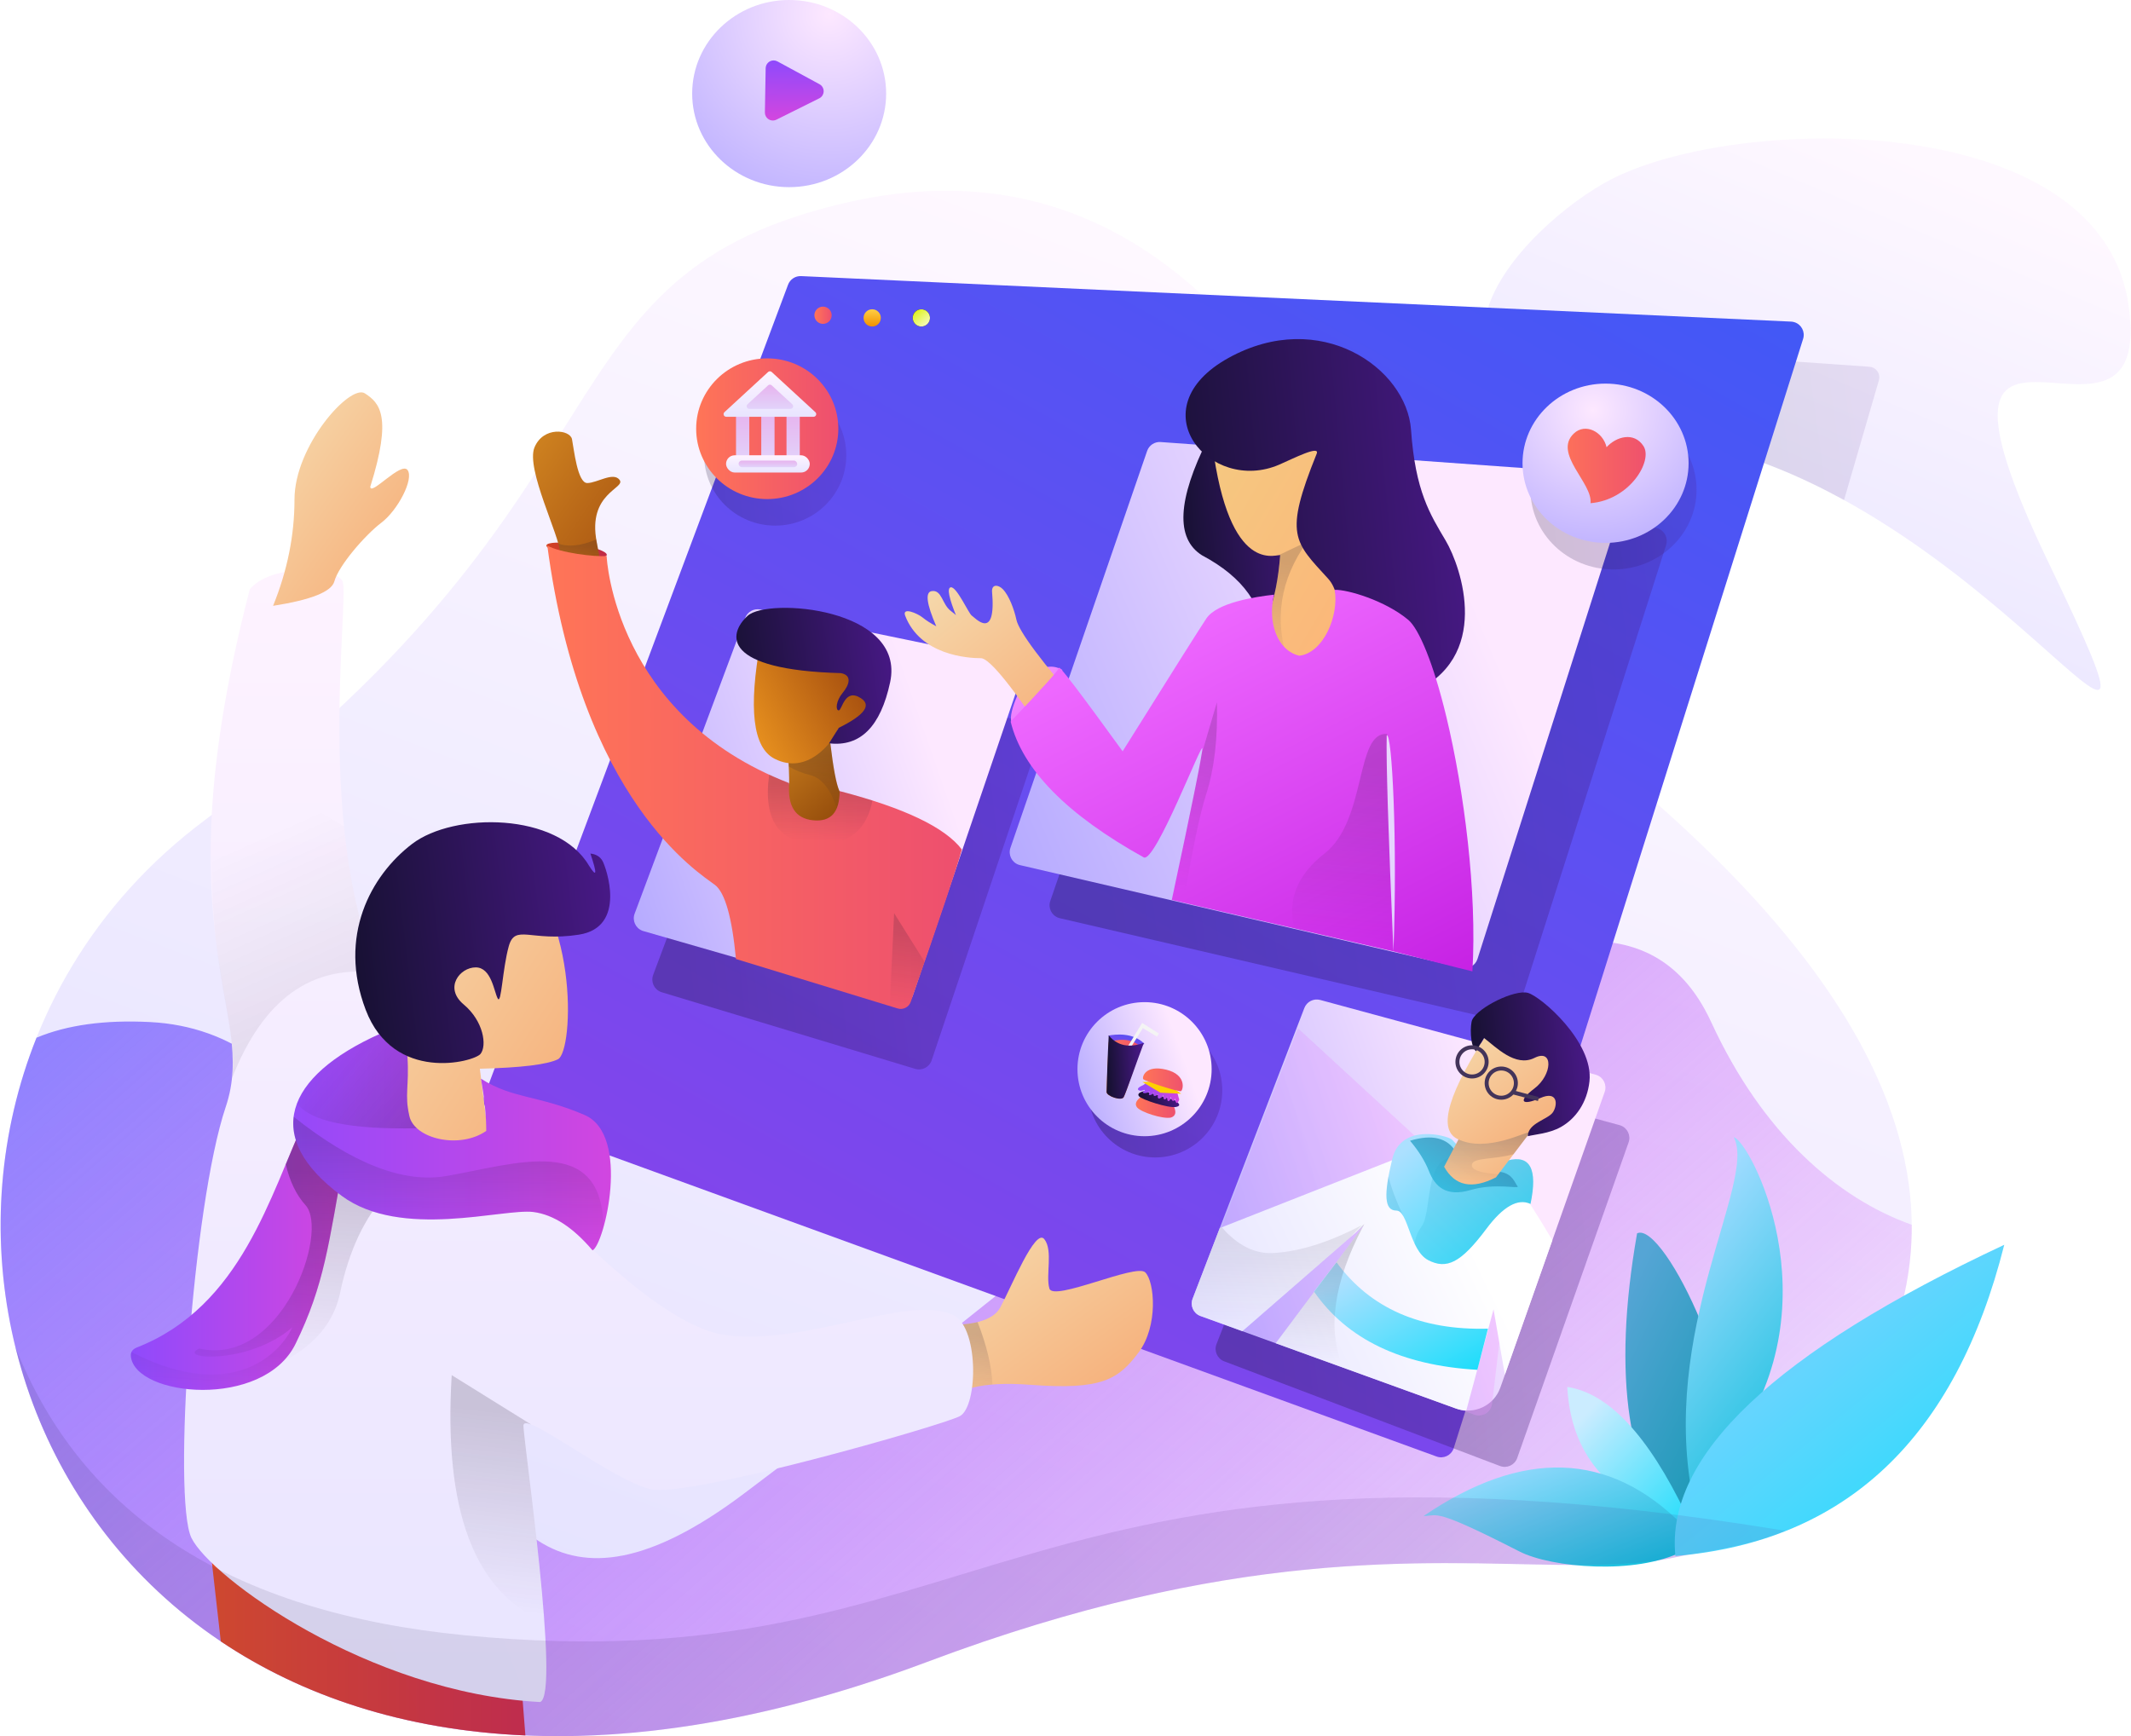 <?xml version="1.0" encoding="UTF-8"?>
<svg width="578px" height="471px" viewBox="0 0 578 471" version="1.1" xmlns="http://www.w3.org/2000/svg" xmlns:xlink="http://www.w3.org/1999/xlink">
    <!-- Generator: sketchtool 51.2 (57519) - http://www.bohemiancoding.com/sketch -->
    <title>8AB8AA4E-7D50-4B9A-902E-2526E50365A0@3x</title>
    <desc>Created with sketchtool.</desc>
    <defs>
        <linearGradient x1="50%" y1="0%" x2="7.08%" y2="93.58%" id="linearGradient-1">
            <stop stop-color="#FDEFFF" offset="0%"></stop>
            <stop stop-color="#B4B1FF" offset="100%"></stop>
        </linearGradient>
        <linearGradient x1="50%" y1="0%" x2="5.416%" y2="97.209%" id="linearGradient-2">
            <stop stop-color="#FDE8FF" offset="0%"></stop>
            <stop stop-color="#8883FF" offset="100%"></stop>
        </linearGradient>
        <linearGradient x1="95.278%" y1="6.089%" x2="1.905%" y2="16.619%" id="linearGradient-3">
            <stop stop-color="#4A198A" offset="0%"></stop>
            <stop stop-color="#181134" offset="100%"></stop>
        </linearGradient>
        <linearGradient x1="-2.272%" y1="25.535%" x2="91.233%" y2="88.557%" id="linearGradient-4">
            <stop stop-color="#8682FF" offset="0%"></stop>
            <stop stop-color="#CF22F2" stop-opacity="0" offset="100%"></stop>
        </linearGradient>
        <linearGradient x1="97.062%" y1="50%" x2="0%" y2="50%" id="linearGradient-5">
            <stop stop-color="#D1304E" offset="0%"></stop>
            <stop stop-color="#E24E2E" offset="100%"></stop>
        </linearGradient>
        <linearGradient x1="138.273%" y1="-72.362%" x2="32.812%" y2="96.302%" id="linearGradient-6">
            <stop stop-color="#1067FF" offset="0%"></stop>
            <stop stop-color="#8544EB" offset="100%"></stop>
        </linearGradient>
        <linearGradient x1="19.112%" y1="13.931%" x2="94.981%" y2="100%" id="linearGradient-7">
            <stop stop-color="#55A5D5" offset="0%"></stop>
            <stop stop-color="#0795AB" offset="100%"></stop>
        </linearGradient>
        <linearGradient x1="19.112%" y1="13.931%" x2="94.981%" y2="100%" id="linearGradient-8">
            <stop stop-color="#9EDBFF" offset="0%"></stop>
            <stop stop-color="#00BBD8" offset="100%"></stop>
        </linearGradient>
        <linearGradient x1="19.112%" y1="13.931%" x2="94.981%" y2="100%" id="linearGradient-9">
            <stop stop-color="#CBECFF" offset="0%"></stop>
            <stop stop-color="#1DDDFB" offset="100%"></stop>
        </linearGradient>
        <linearGradient x1="19.112%" y1="13.931%" x2="94.981%" y2="100%" id="linearGradient-10">
            <stop stop-color="#82D1FF" offset="0%"></stop>
            <stop stop-color="#1DDDFB" offset="100%"></stop>
        </linearGradient>
        <linearGradient x1="82.206%" y1="50%" x2="-52.337%" y2="97.817%" id="linearGradient-11">
            <stop stop-color="#FDE8FF" offset="0%"></stop>
            <stop stop-color="#8883FF" offset="100%"></stop>
        </linearGradient>
        <linearGradient x1="0%" y1="-5.577%" x2="111.576%" y2="118.144%" id="linearGradient-12">
            <stop stop-color="#D38822" offset="0%"></stop>
            <stop stop-color="#762F00" offset="100%"></stop>
        </linearGradient>
        <linearGradient x1="34.785%" y1="14.112%" x2="31.024%" y2="94.491%" id="linearGradient-13">
            <stop stop-color="#20152E" stop-opacity="0.448" offset="0%"></stop>
            <stop stop-color="#221534" stop-opacity="0" offset="100%"></stop>
        </linearGradient>
        <linearGradient x1="0%" y1="84.605%" x2="100%" y2="27.91%" id="linearGradient-14">
            <stop stop-color="#EE9720" offset="0%"></stop>
            <stop stop-color="#9E470D" offset="100%"></stop>
        </linearGradient>
        <linearGradient x1="97.062%" y1="50%" x2="0%" y2="50%" id="linearGradient-15">
            <stop stop-color="#C02A47" offset="0%"></stop>
            <stop stop-color="#D14223" offset="100%"></stop>
        </linearGradient>
        <linearGradient x1="0%" y1="-5.577%" x2="111.576%" y2="118.144%" id="linearGradient-16">
            <stop stop-color="#D38822" offset="0%"></stop>
            <stop stop-color="#9E470D" offset="100%"></stop>
        </linearGradient>
        <linearGradient x1="97.062%" y1="50%" x2="0%" y2="50%" id="linearGradient-17">
            <stop stop-color="#EE506E" offset="0%"></stop>
            <stop stop-color="#FF7557" offset="100%"></stop>
        </linearGradient>
        <linearGradient x1="0%" y1="-5.577%" x2="111.576%" y2="118.144%" id="linearGradient-18">
            <stop stop-color="#F4CC82" offset="0%"></stop>
            <stop stop-color="#FFAC75" offset="100%"></stop>
        </linearGradient>
        <linearGradient x1="50%" y1="0%" x2="138.188%" y2="141.6%" id="linearGradient-19">
            <stop stop-color="#F392FF" offset="0%"></stop>
            <stop stop-color="#E359FF" offset="100%"></stop>
        </linearGradient>
        <linearGradient x1="0%" y1="-5.577%" x2="111.576%" y2="118.144%" id="linearGradient-20">
            <stop stop-color="#F5DEB2" offset="0%"></stop>
            <stop stop-color="#F7A26A" offset="100%"></stop>
        </linearGradient>
        <linearGradient x1="50%" y1="0%" x2="135.054%" y2="136.568%" id="linearGradient-21">
            <stop stop-color="#EE68FF" offset="0%"></stop>
            <stop stop-color="#B402D8" offset="100%"></stop>
        </linearGradient>
        <linearGradient x1="82.206%" y1="50%" x2="-52.337%" y2="97.817%" id="linearGradient-22">
            <stop stop-color="#F396FF" offset="0%"></stop>
            <stop stop-color="#8883FF" offset="100%"></stop>
        </linearGradient>
        <linearGradient x1="82.206%" y1="50%" x2="-52.337%" y2="97.817%" id="linearGradient-23">
            <stop stop-color="#FFFFFF" offset="0%"></stop>
            <stop stop-color="#D0CDFF" offset="100%"></stop>
        </linearGradient>
        <linearGradient x1="19.112%" y1="13.931%" x2="94.981%" y2="100%" id="linearGradient-24">
            <stop stop-color="#ACE0FF" offset="0%"></stop>
            <stop stop-color="#1DDDFB" offset="100%"></stop>
        </linearGradient>
        <linearGradient x1="105.161%" y1="28.227%" x2="-15.723%" y2="145.53%" id="linearGradient-25">
            <stop stop-color="#3881AC" offset="0%"></stop>
            <stop stop-color="#1DDDFB" offset="100%"></stop>
        </linearGradient>
        <linearGradient x1="50%" y1="0%" x2="50%" y2="139.823%" id="linearGradient-26">
            <stop stop-color="#E7B3EE" offset="0%"></stop>
            <stop stop-color="#E0DFFF" offset="100%"></stop>
        </linearGradient>
        <linearGradient x1="50%" y1="0%" x2="50%" y2="139.823%" id="linearGradient-27">
            <stop stop-color="#FEF3FF" offset="0%"></stop>
            <stop stop-color="#E0DFFF" offset="100%"></stop>
        </linearGradient>
        <radialGradient cx="42.252%" cy="16.652%" fx="42.252%" fy="16.652%" r="165.374%" gradientTransform="translate(0.423,0.167),scale(0.959,1),rotate(159.271),translate(-0.423,-0.167)" id="radialGradient-28">
            <stop stop-color="#FDE8FF" offset="0%"></stop>
            <stop stop-color="#8883FF" offset="100%"></stop>
        </radialGradient>
        <radialGradient cx="70.713%" cy="7.366%" fx="70.713%" fy="7.366%" r="197.132%" gradientTransform="translate(0.707,0.074),scale(0.965,1),rotate(158.527),translate(-0.707,-0.074)" id="radialGradient-29">
            <stop stop-color="#FDE8FF" offset="0%"></stop>
            <stop stop-color="#8883FF" offset="100%"></stop>
        </radialGradient>
        <linearGradient x1="0%" y1="40.289%" x2="132.028%" y2="40.289%" id="linearGradient-30">
            <stop stop-color="#8F4AFC" offset="0%"></stop>
            <stop stop-color="#EB44D5" offset="100%"></stop>
        </linearGradient>
        <linearGradient x1="50%" y1="0%" x2="50%" y2="100%" id="linearGradient-31">
            <stop stop-color="#FFCF45" offset="0%"></stop>
            <stop stop-color="#F29100" offset="100%"></stop>
        </linearGradient>
        <linearGradient x1="88.275%" y1="144.63%" x2="-22.664%" y2="17.957%" id="linearGradient-32">
            <stop stop-color="#FFFFFF" offset="0%"></stop>
            <stop stop-color="#DAF200" offset="100%"></stop>
        </linearGradient>
        <ellipse id="path-33" cx="29.008" cy="3.061" rx="2.342" ry="2.341"></ellipse>
        <filter x="-384.2%" y="-384.5%" width="868.5%" height="869.0%" filterUnits="objectBoundingBox" id="filter-34">
            <feOffset dx="0" dy="0" in="SourceAlpha" result="shadowOffsetOuter1"></feOffset>
            <feGaussianBlur stdDeviation="6" in="shadowOffsetOuter1" result="shadowBlurOuter1"></feGaussianBlur>
            <feColorMatrix values="0 0 0 0 0   0 0 0 0 0   0 0 0 0 0  0 0 0 0.252 0" type="matrix" in="shadowBlurOuter1"></feColorMatrix>
        </filter>
        <linearGradient x1="40.723%" y1="100%" x2="22.358%" y2="28.331%" id="linearGradient-35">
            <stop stop-color="#20152E" stop-opacity="0.448" offset="0%"></stop>
            <stop stop-color="#221534" stop-opacity="0" offset="100%"></stop>
        </linearGradient>
        <linearGradient x1="112.504%" y1="94.491%" x2="5.513%" y2="25.234%" id="linearGradient-36">
            <stop stop-color="#20152E" stop-opacity="0.448" offset="0%"></stop>
            <stop stop-color="#221534" stop-opacity="0" offset="100%"></stop>
        </linearGradient>
    </defs>
    <g id="Desktop-HD" stroke="none" stroke-width="1" fill="none" fill-rule="evenodd">
        <g id="Feature-1" transform="translate(-734, -394)" fill-rule="nonzero">
            <g id="tabs" transform="translate(159, 64)">
                <g id="Onboarding---Admission-Officers-2" transform="translate(575, 330)">
                    <path d="M55.494,222.537 C-64.863,312.56 15.918,539.454 251.524,450.835 C416.98,388.601 456.923,468.119 507.372,375.216 C541.004,313.28 498.624,243.623 380.23,166.246 C344.772,77.572 294.903,40.401 230.623,54.734 C143.419,74.179 175.85,132.514 55.494,222.537 Z" id="Path-62" fill="url(#linearGradient-1)" opacity="0.456"></path>
                    <path d="M437.103,48.612 C413.801,60.582 365.754,108.388 451.157,118.83 C536.56,129.273 598.9,242.702 555.658,152.679 C512.416,62.656 585.207,135.394 577.279,82.461 C569.352,29.528 471.637,30.874 437.103,48.612 Z" id="Path-269" fill="url(#linearGradient-2)" opacity="0.3"></path>
                    <path d="M500.166,135.654 C488.624,129.309 476.067,123.979 462.828,120.904 L474.58,97.225 L507.053,99.496 C508.639,99.607 509.836,100.983 509.725,102.57 C509.71,102.775 509.674,102.977 509.617,103.174 L500.166,135.654 Z" id="Combined-Shape" fill="url(#linearGradient-3)" opacity="0.1"></path>
                    <path d="M518.529,332.271 C518.652,346.976 514.933,361.291 507.372,375.216 C456.923,468.119 416.98,388.601 251.524,450.835 C58.138,523.574 -30.939,383.747 9.901,281.516 C18.189,278.054 28.462,276.639 40.719,277.271 C131.527,281.952 99.817,481.443 201.435,405.463 C303.054,329.484 430.617,204.532 464.13,277.271 C478.129,307.656 498.416,325.097 518.529,332.271 Z" id="Combined-Shape" fill="url(#linearGradient-4)"></path>
                    <path d="M142.501,470.805 C109.348,469.373 81.714,459.928 59.889,445.29 L56.935,419.147 L141.257,454.796 L142.501,470.805 Z" id="Combined-Shape" fill="url(#linearGradient-5)"></path>
                    <path d="M213.749,77.237 L131.397,297.234 C130.7,299.096 131.644,301.171 133.506,301.868 C133.516,301.872 133.526,301.875 133.536,301.879 L389.643,395.133 C391.511,395.814 393.577,394.851 394.257,392.982 C394.275,392.933 394.292,392.882 394.308,392.832 L489.067,91.925 C489.664,90.028 488.611,88.007 486.714,87.41 C486.417,87.316 486.11,87.261 485.799,87.247 L217.286,74.903 C215.726,74.831 214.297,75.774 213.749,77.237 Z" id="Path-68" fill="url(#linearGradient-6)"></path>
                    <g id="Tanaman" transform="translate(385.934, 308.239)">
                        <path d="M70.781,110.056 C55.482,93.179 51.255,65.279 58.098,26.355 C65.42,22.779 88.767,71.645 82.194,92.266 C77.812,106.014 74.007,111.944 70.781,110.056 Z" id="Path-63" fill="url(#linearGradient-7)"></path>
                        <path d="M82.113,100.971 C64.255,56.787 83.902,11.877 75.499,1.278 C79.778,1.278 110.266,40.198 90.168,82.782 C90.168,87.07 85.975,92.915 82.113,100.971 Z" id="Path-64" fill="url(#linearGradient-8)" transform="translate(85.644, 51.124) rotate(10) translate(-85.644, -51.124) "></path>
                        <path d="M71.318,102.434 C61.109,81.183 50.391,69.712 39.163,68.022 C40.354,89.714 53.859,97.11 63.818,103.47 C70.458,107.71 73.494,108.446 72.926,105.678 L71.318,102.434 Z" id="Path-65" fill="url(#linearGradient-9)"></path>
                        <path d="M70.349,105.403 C50.521,85.521 27.136,84.731 0.195,103.031 C4.189,103.031 2.538,100.552 26.203,112.66 C34.84,117.079 57.655,119.091 70.349,112.66 C75.327,111.345 75.327,108.926 70.349,105.403 Z" id="Path-66" fill="url(#linearGradient-8)"></path>
                        <path d="M68.489,113.885 C65.737,86.74 95.47,58.598 157.689,29.457 C144.482,81.845 114.748,109.988 68.489,113.885 Z" id="Path-67" fill="url(#linearGradient-10)"></path>
                    </g>
                    <g id="Bocah" transform="translate(144.5, 117.03)">
                        <path d="M62.668,67.156 L32.66,147.453 C31.964,149.316 32.91,151.39 34.772,152.086 C34.844,152.112 34.917,152.137 34.991,152.159 L103.735,172.937 C105.597,173.5 107.57,172.482 108.189,170.637 L137.408,83.6 C138.041,81.715 137.026,79.675 135.141,79.042 C135.004,78.996 134.865,78.958 134.724,78.929 L66.769,64.891 C65.03,64.532 63.29,65.493 62.668,67.156 Z" id="Path-107-Copy" fill="url(#linearGradient-3)" opacity="0.3"></path>
                        <path d="M57.623,50.592 L27.633,130.841 C26.937,132.703 27.883,134.777 29.745,135.473 C29.832,135.506 29.92,135.535 30.01,135.561 L98.68,155.33 C100.527,155.862 102.465,154.85 103.084,153.03 L132.342,67.047 C132.983,65.164 131.976,63.119 130.094,62.479 C129.952,62.431 129.808,62.392 129.662,62.361 L61.724,48.326 C59.985,47.967 58.245,48.929 57.623,50.592 Z" id="Path-107" fill="url(#linearGradient-11)"></path>
                        <path d="M80.696,84.494 C81.507,91.286 82.32,95.603 83.133,97.448 C83.945,99.292 85.663,102.938 88.286,108.388 C77.895,111.543 71.408,112.504 68.827,111.268 C66.245,110.033 63.362,106.672 60.178,101.186 C66.408,98.068 69.531,96.148 69.547,95.424 C69.578,94.031 69.441,90.388 69.136,84.494 L80.696,84.494 Z" id="Path-109" fill="url(#linearGradient-12)"></path>
                        <path d="M86.428,104.512 C84.887,106.743 83.241,108.398 83.241,106.947 C83.241,104.067 81.079,94.704 75.313,93.264 C73.121,92.716 71.163,91.934 69.439,90.918 C69.379,89.428 69.295,87.615 69.186,85.48 L70.351,84.494 L80.696,84.494 C81.507,91.286 82.32,95.603 83.133,97.448 C83.735,98.813 84.833,101.168 86.428,104.512 Z" id="Combined-Shape" fill="url(#linearGradient-13)" opacity="0.4"></path>
                        <path d="M61.833,56.795 C58.427,75.134 59.681,85.807 65.594,88.815 C74.464,93.328 81.186,84.378 82.594,81.223 C84.001,78.067 83.236,87.066 91.482,75.233 C93.231,71.741 91.563,67.054 86.477,61.172 L61.833,56.795 Z" id="Path-108" fill="url(#linearGradient-14)"></path>
                        <path d="M58.288,50.029 C52.813,55.058 51.329,64.707 83.582,65.58 C86.717,66.158 85.86,68.766 84.046,70.946 C82.232,73.125 82.077,75.689 82.997,75.689 C83.917,75.689 84.568,69.505 89.006,72.378 C91.965,74.294 89.962,76.976 82.997,80.426 L80.358,84.622 C88.823,85.635 94.349,80.113 96.934,68.057 C101.258,47.892 63.764,45 58.288,50.029 Z" id="Path-110" fill="url(#linearGradient-3)"></path>
                        <ellipse id="Oval-7" fill="url(#linearGradient-15)" transform="translate(11.892, 32.228) rotate(9) translate(-11.892, -32.228) " cx="11.892" cy="32.228" rx="8.288" ry="1.62"></ellipse>
                        <path d="M7.396,32.913 C7.396,28.512 -1.956,10.147 0.472,4.338 C2.901,-1.47 10.128,-0.464 10.644,2.114 C11.16,4.691 12.11,14.013 14.776,14.013 C17.443,14.013 21.874,10.874 23.566,13.177 C25.258,15.479 14.776,16.706 17.343,29.991 C19.054,38.848 19.392,41.823 18.359,38.916 L9.642,38.916 C8.144,37.848 7.396,35.846 7.396,32.913 Z" id="Path-111" fill="url(#linearGradient-16)"></path>
                        <path d="M6.935,30.428 C9.673,31.439 13.102,31.068 17.222,29.317 C17.258,29.538 17.299,29.763 17.343,29.991 C18.026,33.529 18.491,36.129 18.736,37.79 L8.98,38.331 C7.924,37.183 7.396,35.377 7.396,32.913 C7.396,32.318 7.225,31.468 6.935,30.428 Z" id="Combined-Shape" fill="url(#linearGradient-13)" opacity="0.4"></path>
                        <path d="M3.945,30.965 C7.211,32.912 17.062,34.133 20.041,33.789 C20.041,34.656 22.362,77.179 69.547,95.424 C69.067,101.666 71.229,105.027 76.034,105.507 C80.838,105.987 83.241,103.346 83.241,97.585 C100.778,102.146 111.828,107.427 116.393,113.429 C115.06,118.33 110.44,132.102 102.532,154.746 L102.532,154.746 C102.022,156.206 100.45,157.003 98.971,156.55 L55.117,143.136 C54.049,131.827 52.15,125.127 49.418,123.037 C45.299,119.884 13.155,100.359 3.945,30.965 Z" id="Path-112" fill="url(#linearGradient-17)"></path>
                        <path d="M64.127,93.136 C65.864,93.934 67.67,94.699 69.547,95.424 C69.067,101.666 71.229,105.027 76.034,105.507 C80.838,105.987 83.241,103.346 83.241,97.585 C86.419,98.411 89.384,99.262 92.136,100.135 C90.625,108.038 85.858,111.989 77.835,111.989 C66.96,111.989 62.39,105.704 64.127,93.136 Z" id="Combined-Shape" fill="url(#linearGradient-13)" opacity="0.4"></path>
                        <path d="M106.297,143.919 C105.138,147.269 103.883,150.878 102.532,154.746 C102.022,156.206 100.45,157.003 98.971,156.55 L96.843,155.899 L98.015,130.713 L106.297,143.919 Z" id="Combined-Shape" fill="url(#linearGradient-13)" opacity="0.4"></path>
                    </g>
                    <g id="Emak" transform="translate(245.037, 91.823)">
                        <path d="M76.913,44.919 L39.836,152.595 C39.188,154.475 40.187,156.524 42.067,157.171 C42.184,157.212 42.304,157.246 42.424,157.274 L162.276,185.138 C164.104,185.563 165.951,184.512 166.521,182.724 L206.873,56.02 C207.476,54.126 206.43,52.101 204.535,51.497 C204.264,51.411 203.984,51.357 203.7,51.337 L80.574,42.5 C78.947,42.383 77.444,43.376 76.913,44.919 Z" id="Path-74-Copy" fill="url(#linearGradient-3)" opacity="0.3"></path>
                        <path d="M66.102,30.515 L29.025,138.192 C28.378,140.072 29.377,142.12 31.257,142.768 C31.374,142.808 31.493,142.842 31.614,142.87 L151.465,170.734 C153.293,171.159 155.141,170.108 155.71,168.32 L196.062,41.616 C196.666,39.722 195.619,37.697 193.725,37.094 C193.454,37.007 193.174,36.954 192.89,36.933 L69.764,28.096 C68.136,27.979 66.634,28.972 66.102,30.515 Z" id="Path-74" fill="url(#linearGradient-11)"></path>
                        <path d="M82.576,27.272 C74.304,43.761 73.772,54.277 80.981,58.821 C92.229,64.789 97.853,72.74 97.853,82.675 L117.241,60.64 L85.796,24.422 L82.576,27.272 Z" id="Path-76" fill="url(#linearGradient-3)"></path>
                        <path d="M92.264,85.422 C97.927,80.336 101.238,71.446 102.195,58.752 C100.326,58.752 87.447,63.96 83.374,25.096 C99.177,14.549 112.23,11.974 122.533,17.371 L131.661,67.98 L108.597,102.764 L91.36,98.349 L92.264,85.422 Z" id="Path-75" fill="url(#linearGradient-18)"></path>
                        <path d="M96.816,79.66 C99.739,74.517 101.532,67.548 102.195,58.752 C102.119,58.752 102.025,58.761 101.915,58.775 L101.979,58.695 L109.546,55.094 C102.099,65.417 100.417,76.459 104.501,88.222 C105.854,92.118 103.292,89.264 96.816,79.66 Z" id="Combined-Shape" fill="url(#linearGradient-13)" opacity="0.4"></path>
                        <path d="M101.979,34.209 C83.166,42.381 63.338,18.994 88.2,5.267 C113.062,-8.46 136.507,8.059 137.681,24.782 C138.855,41.505 142.849,47.682 147.082,54.836 C151.316,61.991 159.895,86.853 137.681,96.226 C105.568,110.039 124.423,75.291 115.211,65.18 C106,55.069 103.162,53.414 112.069,31.328 C113.184,28.757 105.715,32.586 101.979,34.209 Z" id="Path-77" fill="url(#linearGradient-3)"></path>
                        <path d="M33.895,91.793 C32.189,93.386 27.704,102.756 29.615,104.55 C30.889,105.746 35.396,100.87 43.137,89.924 C40.321,88.284 37.24,88.907 33.895,91.793 Z" id="Path-78" fill="url(#linearGradient-19)"></path>
                        <path d="M40.983,111.683 C30.054,95.053 23.398,86.738 21.016,86.738 C17.443,86.738 4.575,85.915 0.469,75.189 C-0.409,72.804 3.746,74.516 5.209,75.702 C6.184,76.494 7.419,77.285 8.912,78.078 C6.261,71.976 5.857,68.794 7.698,68.532 C10.461,68.139 10.461,72.109 12.842,73.906 C14.429,75.104 14.981,75.702 14.498,75.702 C12.332,70.422 11.78,67.691 12.842,67.508 C14.434,67.233 17.718,74.675 18.548,75.189 C19.378,75.702 25.271,82.429 24.032,68.532 C24.032,66.597 25.757,66.805 26.936,67.99 C28.635,69.698 30.046,73.493 30.649,76.307 C31.329,79.484 37.5,87.748 49.164,101.099 L40.983,111.683 Z" id="Path-79" fill="url(#linearGradient-20)"></path>
                        <path d="M42.206,89.33 C42.109,89.971 37.736,94.841 29.085,103.941 C32.24,116.879 44.286,129.164 65.223,140.796 C68.424,142.087 81.079,108.98 81.079,111.268 C81.079,112.794 78.316,126.478 72.791,152.319 L132.913,166.276 C131.509,134.166 130.9,114.636 131.085,107.688 C132.516,106.694 134.05,136.475 132.913,166.276 C141.141,168.34 149.831,170.627 154.329,171.696 C155.619,150.099 152.085,122.673 147.253,102.59 C143.727,87.936 139.81,78.758 136.933,76.339 C130.685,71.088 120.357,68.057 116.976,68.191 C118.195,75.259 113.87,85.342 107.384,86.062 C101.258,84.622 98.736,76.7 100.537,69.498 C95.238,70.105 85.042,71.658 82.16,75.979 C80.238,78.86 72.67,90.863 59.458,111.989 C48.054,96.241 42.303,88.688 42.206,89.33 Z" id="Path-80" fill="url(#linearGradient-21)"></path>
                        <path d="M75.963,153.055 L72.791,152.319 C77.641,129.632 80.363,116.316 80.955,112.371 L81.439,110.908 L85.042,98.665 C85.283,108.508 84.322,116.79 82.16,123.511 C80.409,128.953 78.344,138.801 75.963,153.055 Z" id="Combined-Shape" fill="url(#linearGradient-13)" opacity="0.4"></path>
                        <path d="M131.175,107.666 C131.145,107.66 131.115,107.667 131.085,107.688 C130.943,113.011 131.267,125.718 132.058,145.81 L132.529,166.187 L106.052,160.041 C104.108,152.265 106.834,145.49 114.231,139.716 C125.762,130.713 122.519,106.587 131.167,107.307 L131.175,107.666 Z" id="Combined-Shape" fill="url(#linearGradient-13)" opacity="0.4"></path>
                    </g>
                    <g id="Om2" transform="translate(323.233, 268.989)">
                        <path d="M37.025,18.128 L6.729,95.639 C6.005,97.491 6.919,99.579 8.771,100.303 C8.782,100.307 8.793,100.311 8.804,100.316 L83.614,128.719 C85.473,129.425 87.551,128.49 88.257,126.631 C88.267,126.605 88.277,126.578 88.286,126.551 L118.5,40.919 C119.162,39.044 118.178,36.988 116.303,36.327 C116.219,36.297 116.134,36.27 116.048,36.247 L41.321,15.965 C39.547,15.483 37.695,16.416 37.025,18.128 Z" id="Path-81-Copy-2" fill="url(#linearGradient-3)" opacity="0.3"></path>
                        <path d="M30.55,4.469 L0.241,83.35 C-0.473,85.206 0.454,87.288 2.31,88.001 C2.332,88.01 2.353,88.018 2.375,88.026 L71.7,113.131 C76.561,114.891 81.928,112.377 83.688,107.517 C83.697,107.493 83.705,107.469 83.714,107.444 L112.014,27.236 C112.675,25.361 111.692,23.305 109.817,22.643 C109.733,22.613 109.648,22.587 109.562,22.564 L34.853,2.286 C33.071,1.802 31.212,2.745 30.55,4.469 Z" id="Path-81" fill="url(#linearGradient-11)"></path>
                        <path d="M28.802,9.949 L0.596,83.356 C-0.117,85.212 0.809,87.294 2.665,88.007 C2.687,88.016 2.709,88.024 2.731,88.032 L76.666,114.806 C78.535,115.483 80.599,114.516 81.276,112.647 C81.37,112.389 81.433,112.121 81.466,111.848 L86.987,65.564 C87.123,64.416 86.701,63.272 85.851,62.489 L28.802,9.949 Z" id="Path-81-Copy" fill="url(#linearGradient-22)" opacity="0.3"></path>
                        <path d="M97.822,67.459 L84.938,103.975 L81.867,86.219 L74.468,113.683 C73.546,113.642 72.614,113.462 71.7,113.131 L22.78,95.415 L46.654,63.508 L13.75,92.145 L2.375,88.026 C2.353,88.018 2.332,88.01 2.31,88.001 C0.454,87.288 -0.473,85.206 0.241,83.35 L7.61,64.17 L62.643,42.504 L64.531,41.429 C79.831,49.112 88.103,53.442 89.346,54.419 C90.232,55.117 93.058,59.463 97.822,67.459 Z" id="Combined-Shape" fill="url(#linearGradient-23)"></path>
                        <path d="M43.108,66.593 L13.75,92.145 L2.377,88.026 C2.355,88.019 2.334,88.011 2.313,88.003 C0.455,87.29 -0.473,85.207 0.24,83.35 L7.61,64.17 L8.155,63.955 C11.08,67.305 15.782,71.375 22.342,70.938 C29.549,70.458 37.476,67.937 46.125,63.376 L43.108,66.593 Z" id="Combined-Shape" fill="url(#linearGradient-13)" opacity="0.2"></path>
                        <path d="M70.584,40.161 C69.361,39.077 56.797,35.593 54.413,45.372 C52.028,55.15 52.251,59.415 55.494,59.415 C58.737,59.415 59.097,70.218 64.121,72.847 C69.144,75.476 73.012,73.608 79.882,64.419 C84.461,58.293 88.464,56.025 91.889,57.615 C93.878,48.131 91.802,44.206 85.66,45.841 C77.368,49.294 71.806,41.245 70.584,40.161 Z" id="Path-86" fill="url(#linearGradient-24)"></path>
                        <path d="M75.506,44.726 C78.082,46.429 81.533,47.56 85.66,45.841 C91.802,44.206 93.878,48.131 91.889,57.615 C88.464,56.025 84.461,58.293 79.882,64.419 C73.012,73.608 69.144,75.476 64.121,72.847 C62.504,72.001 61.37,70.307 60.468,68.4 C60.639,66.77 61.264,65.216 62.34,63.736 C65.223,59.775 63.061,45.732 70.628,45.011 C72.004,44.881 73.63,44.785 75.506,44.726 Z" id="Combined-Shape" fill="url(#linearGradient-25)" opacity="0.2"></path>
                        <path d="M58.348,63.032 C58.291,62.887 58.234,62.744 58.176,62.603 C58.182,62.615 58.188,62.627 58.193,62.639 C58.234,62.722 58.295,62.848 58.377,63.016 L58.348,63.032 Z M57.375,60.915 C56.84,59.993 56.244,59.415 55.494,59.415 C52.837,59.415 52.208,56.554 53.377,50.146 C54.005,52.944 55.338,56.533 57.375,60.915 Z" id="Combined-Shape" fill="url(#linearGradient-25)" opacity="0.2"></path>
                        <path d="M59.214,40.474 C65.204,38.648 69.369,39.68 71.709,43.571 C75.22,49.407 80.819,48.395 83.961,48.972 C87.104,49.55 87.687,52.02 88.384,52.839 C89.081,53.657 82.427,51.852 75.672,53.839 C68.916,55.826 65.97,52.844 64.352,48.739 C63.273,46.001 61.56,43.247 59.214,40.474 Z" id="Path-87" fill="url(#linearGradient-25)" opacity="0.8"></path>
                        <path d="M39.278,73.459 C48.407,85.942 62.1,91.943 80.358,91.463 L77.475,102.626 C56.922,101.433 42.148,94.352 33.152,81.381 L39.278,73.459 Z" id="Path-88" fill="url(#linearGradient-24)"></path>
                        <path d="M41.064,102.036 L22.78,95.415 L46.417,63.824 C38.479,78.953 36.695,91.69 41.064,102.036 Z M46.524,63.62 L44.524,65.361 L46.845,63.016 C46.737,63.218 46.63,63.419 46.524,63.62 Z" id="Combined-Shape" fill="url(#linearGradient-13)" opacity="0.4"></path>
                        <g id="Group-34" transform="translate(68.466, 0)">
                            <path d="M23.598,37.837 L14.054,50.413 C7.601,53.732 2.916,52.772 0,47.532 L9.85,28.795 L28.039,35.29 L23.598,37.837 Z" id="Path-84" fill="url(#linearGradient-20)"></path>
                            <path d="M18.813,44.141 C13.676,45.592 8.079,45.022 7.567,46.812 C7.144,48.292 9.518,49.214 14.688,49.576 L14.054,50.413 C13.409,50.744 12.783,51.033 12.174,51.279 L10.1,51.97 C5.649,53.113 2.283,51.634 0,47.532 L8.614,31.145 L18.508,31.887 L28.039,35.29 L23.598,37.837 L18.813,44.141 Z" id="Combined-Shape" fill="url(#linearGradient-13)" opacity="0.7"></path>
                            <path d="M10.681,10.597 C1.457,29.136 -0.319,39.427 5.353,41.471 C13.86,44.537 24.237,36.704 24.869,37.269 C25.501,37.834 25.008,36.712 27.078,35.459 C29.149,34.205 30.813,33.772 31.44,31.166 L31.44,14.625 L11.774,9.623 L10.681,10.597 Z" id="Path-82" fill="url(#linearGradient-20)" transform="translate(16.776, 25.904) rotate(7) translate(-16.776, -25.904) "></path>
                            <path d="M10.81,12.603 L8.648,16.204 C6.931,14.742 7.038,8.872 7.618,7.665 C9.249,4.268 19.148,-0.588 22.702,0.36 C26.256,1.308 40.594,13.712 39.42,24.374 C38.778,30.204 35.629,34.506 31.711,36.729 C28.463,38.572 24.499,38.76 22.702,39.25 C22.702,35.649 28.224,34.724 29.53,32.72 C30.837,30.715 30.837,26.786 26.065,28.902 C21.292,31.017 19.655,29.956 24.504,26.287 C29.353,22.618 29.722,15.385 24.504,18.005 C19.286,20.625 13.974,14.978 10.81,12.603 Z" id="Path-83" fill="url(#linearGradient-3)"></path>
                            <ellipse id="Oval-28" stroke="#43345A" stroke-width="1.08" cx="7.567" cy="19.085" rx="3.964" ry="3.961"></ellipse>
                            <ellipse id="Oval-28-Copy" stroke="#43345A" stroke-width="1.08" cx="15.495" cy="24.846" rx="3.964" ry="3.961"></ellipse>
                            <path d="M18.738,27.367 L25.585,29.167" id="Path-263" stroke="#43345A" stroke-width="1.08"></path>
                        </g>
                    </g>
                    <g id="Home-Circle" transform="translate(188.823, 97.225)">
                        <ellipse id="Oval-Copy-6" fill="url(#linearGradient-3)" opacity="0.2" cx="21.441" cy="26.287" rx="19.279" ry="19.085"></ellipse>
                        <ellipse id="Oval" fill="url(#linearGradient-17)" cx="19.279" cy="19.085" rx="19.279" ry="19.085"></ellipse>
                        <rect id="Rectangle-2" fill="url(#linearGradient-26)" x="10.81" y="14.404" width="3.603" height="13.683"></rect>
                        <rect id="Rectangle-2-Copy" fill="url(#linearGradient-26)" x="17.657" y="14.404" width="3.603" height="13.683"></rect>
                        <rect id="Rectangle-2-Copy-2" fill="url(#linearGradient-26)" x="24.504" y="14.404" width="3.603" height="13.683"></rect>
                        <path d="M20.487,3.69 L32.335,14.594 C32.627,14.864 32.646,15.319 32.377,15.612 C32.241,15.76 32.049,15.844 31.847,15.844 L8.152,15.844 C7.754,15.844 7.432,15.522 7.432,15.124 C7.432,14.923 7.516,14.731 7.664,14.594 L19.512,3.69 C19.787,3.436 20.211,3.436 20.487,3.69 Z" id="Triangle" fill="url(#linearGradient-27)"></path>
                        <path d="M20.487,7.315 L26.074,12.457 C26.366,12.726 26.385,13.182 26.116,13.474 C25.98,13.622 25.787,13.707 25.586,13.707 L14.413,13.707 C14.015,13.707 13.693,13.384 13.693,12.987 C13.693,12.785 13.777,12.593 13.925,12.457 L19.512,7.315 C19.787,7.061 20.211,7.061 20.487,7.315 Z" id="Triangle-Copy" fill="url(#linearGradient-26)"></path>
                        <rect id="Rectangle" fill="url(#linearGradient-27)" x="8.108" y="26.287" width="22.702" height="4.681" rx="2.34"></rect>
                        <rect id="Rectangle-Copy-6" fill="url(#linearGradient-26)" x="11.51" y="27.727" width="15.897" height="1.8" rx="0.9"></rect>
                    </g>
                    <g id="Love-Circle" transform="translate(412.96, 104.067)">
                        <ellipse id="Oval-2-Copy" fill="url(#linearGradient-3)" opacity="0.2" cx="24.684" cy="28.807" rx="22.522" ry="21.606"></ellipse>
                        <ellipse id="Oval-2" fill="url(#radialGradient-28)" cx="22.522" cy="21.606" rx="22.522" ry="21.606"></ellipse>
                        <path d="M22.799,17.251 C21.812,13.064 17.028,10.583 13.923,13.531 C8.196,18.968 19.077,26.979 18.448,32.444 C29.099,31.557 35.398,20.97 32.821,16.965 C30.244,12.959 25.376,14.39 22.799,17.251 Z" id="Path-69" fill="url(#linearGradient-17)"></path>
                    </g>
                    <g id="Play-Circle" transform="translate(187.742, 0)">
                        <ellipse id="Oval-3" fill="url(#radialGradient-29)" cx="26.305" cy="25.386" rx="26.305" ry="25.386"></ellipse>
                        <path d="M30.925,19.169 L36.916,30.692 C37.466,31.751 37.055,33.055 35.996,33.605 C35.688,33.765 35.347,33.849 35,33.849 L23.017,33.849 C21.824,33.849 20.857,32.882 20.857,31.689 C20.857,31.342 20.94,31 21.1,30.692 L27.092,19.169 C27.642,18.111 28.946,17.699 30.005,18.25 C30.398,18.454 30.72,18.776 30.925,19.169 Z" id="Triangle-2" fill="url(#linearGradient-30)" transform="translate(29.008, 24.666) rotate(91) translate(-29.008, -24.666) "></path>
                    </g>
                    <g id="3-Button-bar" transform="translate(220.894, 83.181)">
                        <ellipse id="Oval-4" fill="url(#linearGradient-17)" cx="2.342" cy="2.341" rx="2.342" ry="2.341"></ellipse>
                        <ellipse id="Oval-4-Copy" fill="url(#linearGradient-31)" cx="15.675" cy="3.061" rx="2.342" ry="2.341"></ellipse>
                        <g id="Oval-4-Copy-2">
                            <use fill="black" fill-opacity="1" filter="url(#filter-34)" xlink:href="#path-33"></use>
                            <use fill="url(#linearGradient-32)" xlink:href="#path-33"></use>
                        </g>
                    </g>
                    <g id="Food-Circle" transform="translate(282.153, 271.869)">
                        <ellipse id="Oval-5-Copy-2" fill="url(#linearGradient-3)" opacity="0.3" cx="31.17" cy="23.946" rx="18.198" ry="18.185"></ellipse>
                        <ellipse id="Oval-5" fill="url(#linearGradient-11)" cx="28.287" cy="18.185" rx="18.198" ry="18.185"></ellipse>
                        <path d="M18.573,10.803 C18.31,15.548 17.989,23.248 17.989,24.372 C17.989,25.497 22.001,26.88 22.621,25.791 C23.24,24.701 25.656,16.989 27.386,12.48 C24.645,13.484 21.461,14.386 18.573,10.803 Z" id="Path-70-Copy" fill="#FF8207"></path>
                        <path d="" id="Path-71" stroke="#979797" stroke-width="0.5"></path>
                        <path d="M18.505,9.064 C20.294,8.739 25.083,8.124 28.229,11.278 C27.903,11.783 25.012,12.148 22.763,11.679 C20.379,11.182 18.843,9.673 18.505,9.064 Z" id="Path-72" fill="url(#linearGradient-6)"></path>
                        <path d="M18.738,10.717 C20.528,10.392 24.378,9.195 27.525,12.348 C26.882,12.765 24.88,13.799 22.631,13.331 C20.247,12.833 19.077,11.326 18.738,10.717 Z" id="Path-72-Copy" fill="url(#linearGradient-17)"></path>
                        <polygon id="Path-73" fill="#F4F4F4" points="18.542 20.556 18.542 21.89 27.839 7.049 31.669 9.339 32.167 8.499 27.638 5.637"></polygon>
                        <path d="M18.573,9.003 C18.31,13.748 17.989,23.248 17.989,24.372 C17.989,25.497 22.001,26.88 22.621,25.791 C23.24,24.701 26.377,15.548 28.107,11.039 C25.366,12.043 21.461,12.586 18.573,9.003 Z" id="Path-70" fill="url(#linearGradient-3)"></path>
                        <path d="M27.284,25.742 C25.921,26.811 25.574,27.771 26.243,28.62 C27.246,29.894 33.236,31.743 35.471,31.245 C36.803,30.792 37.021,29.715 36.123,28.014 L27.284,25.742 Z" id="Path-89" fill="url(#linearGradient-17)" transform="translate(31.289, 28.535) rotate(1) translate(-31.289, -28.535) "></path>
                        <path d="M28.163,24.138 C26.775,24.478 26.313,24.944 26.775,25.535 C27.469,26.423 34.698,28.793 36.758,28.439 C38.132,28.203 37.975,27.555 36.289,26.494 L28.163,24.138 Z" id="Path-90" fill="url(#linearGradient-3)"></path>
                        <path d="M26.677,23.88 C27.421,24.389 28.339,23.554 28.339,23.88 C28.339,24.206 27.564,24.208 27.913,24.576 C28.262,24.944 29.7,24.308 29.7,24.308 C29.7,24.308 29.203,25.219 29.7,25.219 C30.031,25.219 30.389,25.005 30.775,24.576 C30.663,25.161 30.735,25.453 30.99,25.453 C31.245,25.453 31.549,25.318 31.901,25.05 C31.79,25.921 31.957,26.276 32.401,26.115 C32.845,25.954 33.151,25.655 33.318,25.219 C33.357,26.002 33.499,26.394 33.743,26.394 C33.988,26.394 34.211,26.164 34.412,25.704 C34.406,26.586 34.561,26.958 34.878,26.82 C35.195,26.682 35.342,26.311 35.319,25.704 C35.611,26.448 35.84,26.82 36.008,26.82 C36.259,26.82 36.484,26.526 36.484,26.115 C36.484,25.704 36.663,27.937 37.287,27.198 C37.702,26.706 37.787,26.288 37.542,25.945 L37.121,24.308 L28.832,21.749 L28.101,22.408 C26.656,23.05 26.181,23.541 26.677,23.88 Z" id="Path-91" fill="url(#linearGradient-30)"></path>
                        <polygon id="Path-92" fill="#FFD000" points="27.712 21.666 32.584 24.568 38.238 24.844 33.287 21.476"></polygon>
                        <path d="M27.923,20.881 C28.255,21.402 37.551,24.408 38.153,24.151 C38.755,23.894 39.81,19.688 34.135,18.311 C28.46,16.934 27.592,20.36 27.923,20.881 Z" id="Path-93" fill="url(#linearGradient-17)"></path>
                    </g>
                    <g id="Masmase" transform="translate(35.314, 106.227)">
                        <path d="M218.276,253.109 C228.109,253.671 234.018,252.12 236.002,248.458 C238.978,242.964 245.489,226.845 247.93,229.93 C250.372,233.015 248.266,239.722 249.319,243.335 C250.372,246.947 272.774,236.491 275.303,238.936 C277.832,241.381 278.956,253.471 273.478,260.719 C268.001,267.966 263.652,270.931 244.113,269.449 C231.087,268.46 223.148,270.512 220.297,275.604 L218.276,253.109 Z" id="Path-106" fill="url(#linearGradient-20)"></path>
                        <path d="M229.843,252.429 C232.356,258.877 233.692,264.525 233.851,269.373 C226.819,269.948 222.301,272.025 220.297,275.604 L218.276,253.109 C223.061,253.382 226.916,253.155 229.843,252.429 Z" id="Combined-Shape" fill="url(#linearGradient-13)" opacity="0.4"></path>
                        <path d="M57.539,51.342 C59.92,55.401 48.146,128.953 72.52,167.656 C96.893,206.359 139.287,253.078 161.447,255.958 C183.608,258.837 209.723,245.222 222.696,250.264 C230.324,252.905 230.045,275.346 225.011,277.964 C219.977,280.581 151.623,300.084 141.257,297.796 C130.89,295.507 106.663,276.184 106.663,280.511 C106.663,284.839 116.788,353.558 111.184,355.516 C64.456,352.991 21.775,321.621 16.608,310.982 C11.442,300.344 16.925,220.699 25.908,194.076 C34.89,167.453 7.84,148.538 32.431,53.654 C37.837,46.95 55.159,47.283 57.539,51.342 Z" id="Path-102" fill="url(#linearGradient-27)"></path>
                        <path d="M27.387,268.268 C44.683,263.947 54.533,256.025 56.935,244.502 C59.337,232.979 63.662,223.857 69.908,217.135 L51.89,207.053 L27.387,268.268 Z" id="Path-248" fill="url(#linearGradient-13)" opacity="0.4"></path>
                        <path d="M57.978,117.929 C59.364,131.745 62.131,145.727 67.32,157.711 C49.277,155.292 36.05,164.798 27.639,186.227 C29.594,167.755 17.125,150.738 24.664,98.399 L57.978,117.929 Z" id="Combined-Shape" fill="url(#linearGradient-35)" opacity="0.2"></path>
                        <path d="M108.726,280.21 C107.421,279.72 106.663,279.746 106.663,280.511 C106.663,283.288 110.83,312.561 112.338,333.71 C93.346,325.766 84.969,303.472 87.204,266.828 L108.726,280.21 Z" id="Combined-Shape" fill="url(#linearGradient-13)" opacity="0.4"></path>
                        <path d="M67.589,204.429 L72.658,138.881 C77.903,131.63 82.31,127.388 85.879,126.155 C90.417,124.588 94.958,121.091 101.282,125.257 C121.959,138.881 120.357,178.966 116.032,181.126 C113.15,182.567 106.084,183.428 94.834,183.709 L97.288,203.27 L94.004,214.631 L70.457,215.934 L66.387,210.88 L67.589,204.429 Z" id="Path-100" fill="url(#linearGradient-20)"></path>
                        <path d="M47.518,197.206 C37.942,217.903 30.217,248.176 1.818,259.322 C0.124,259.986 0.124,261.16 0.181,261.719 C1.297,272.724 36.128,276.149 44.842,258.347 C52.695,242.305 53.814,231.28 58.064,207.798 L47.518,197.206 Z" id="Path-103" fill="url(#linearGradient-30)"></path>
                        <path d="M48.717,198.411 L58.064,207.798 C53.814,231.28 52.695,242.305 44.842,258.347 C36.128,276.149 1.297,272.724 0.181,261.719 C0.153,261.442 0.139,261.012 0.339,260.569 C30.729,276.18 42.548,257.397 43.963,253.865 C32.079,264.156 12.252,262.507 18.738,259.626 C41.08,264.667 54.052,227.938 47.566,220.736 C45.039,217.931 43.251,214.224 42.201,209.615 C43.82,205.717 45.374,201.937 46.967,198.411 L48.717,198.411 Z" id="Combined-Shape" fill="url(#linearGradient-13)" opacity="0.8"></path>
                        <path d="M67.682,174.265 C42.09,185.781 35.616,202.149 57.388,218.207 C73.511,230.099 101.215,221.532 109.344,222.575 C114.764,223.269 120.116,226.738 125.401,232.979 C128.555,231.546 135.891,201.69 123.239,196.25 C110.588,190.81 103.781,191.929 95.145,186.41 C96.097,191.767 96.574,196.487 96.574,200.571 C89.367,205.612 77.115,202.732 75.726,196.58 C74.337,190.428 75.726,188.808 75.182,180.202 C69.687,177.51 68.165,174.929 67.682,174.265 Z" id="Path-104" fill="url(#linearGradient-30)"></path>
                        <path d="M77.748,199.853 C59.627,200.23 48.795,197.973 45.253,193.08 C47.925,186.099 55.712,179.652 67.682,174.265 C68.165,174.929 69.687,177.51 75.182,180.202 C75.726,188.808 74.337,190.428 75.726,196.58 C76.005,197.815 76.722,198.919 77.748,199.853 Z" id="Combined-Shape" fill="url(#linearGradient-36)" opacity="0.5"></path>
                        <path d="M128.359,226.769 C127.381,230.193 126.243,232.597 125.401,232.979 C120.116,226.738 114.764,223.269 109.344,222.575 C101.215,221.532 73.511,230.099 57.388,218.207 C47.556,210.956 43.484,203.641 44.332,196.738 C60.32,209.46 74.13,214.819 85.763,212.814 C104.586,209.571 128.085,201.071 128.359,226.769 Z" id="Combined-Shape" fill="url(#linearGradient-13)" opacity="0.4"></path>
                        <path d="M38.754,58.126 C42.626,48.593 44.562,38.972 44.562,29.262 C44.562,14.698 59.629,-2.114 63.644,0.48 C67.658,3.074 71.151,6.634 65.12,25.809 C65.12,28.526 73.47,18.882 75.234,21.294 C76.998,23.705 72.618,32.164 68.131,35.568 C63.644,38.973 56.513,47.27 55.378,51.486 C54.621,54.297 49.08,56.51 38.754,58.126 Z" id="Path-105" fill="url(#linearGradient-20)"></path>
                        <path d="M128.107,127.332 C129.091,129.078 134.81,145.29 121.717,147.333 C108.624,149.375 104.394,144.285 102.67,150.518 C100.947,156.752 100.686,166.434 99.69,164.656 C98.694,162.879 98.003,156.211 93.712,156.211 C89.421,156.211 85.034,161.735 90.454,166.269 C95.873,170.804 96.807,177.484 95.018,179.684 C93.229,181.885 71.444,187.627 63.872,167.718 C56.3,147.808 65.182,131.319 76.484,122.701 C87.787,114.084 115.892,114.084 124.425,128.585 C126.571,131.993 126.702,130.909 124.82,125.331 C126.354,125.501 127.45,126.167 128.107,127.332 Z" id="Path-101" fill="url(#linearGradient-3)"></path>
                    </g>
                    <path d="M484.218,415.281 C483.294,415.129 482.364,414.977 481.426,414.826 C273.865,381.337 266.658,457.317 126.122,443.633 C63.038,437.491 22.391,411.432 4.178,365.457 C23.153,442.609 109.017,504.436 251.524,450.835 C361.139,409.605 415.666,430.591 454.654,422.438 C461.231,421.063 474.611,419.506 484.218,415.281 Z" id="Combined-Shape" fill="url(#linearGradient-3)" opacity="0.1"></path>
                </g>
            </g>
        </g>
    </g>
</svg>